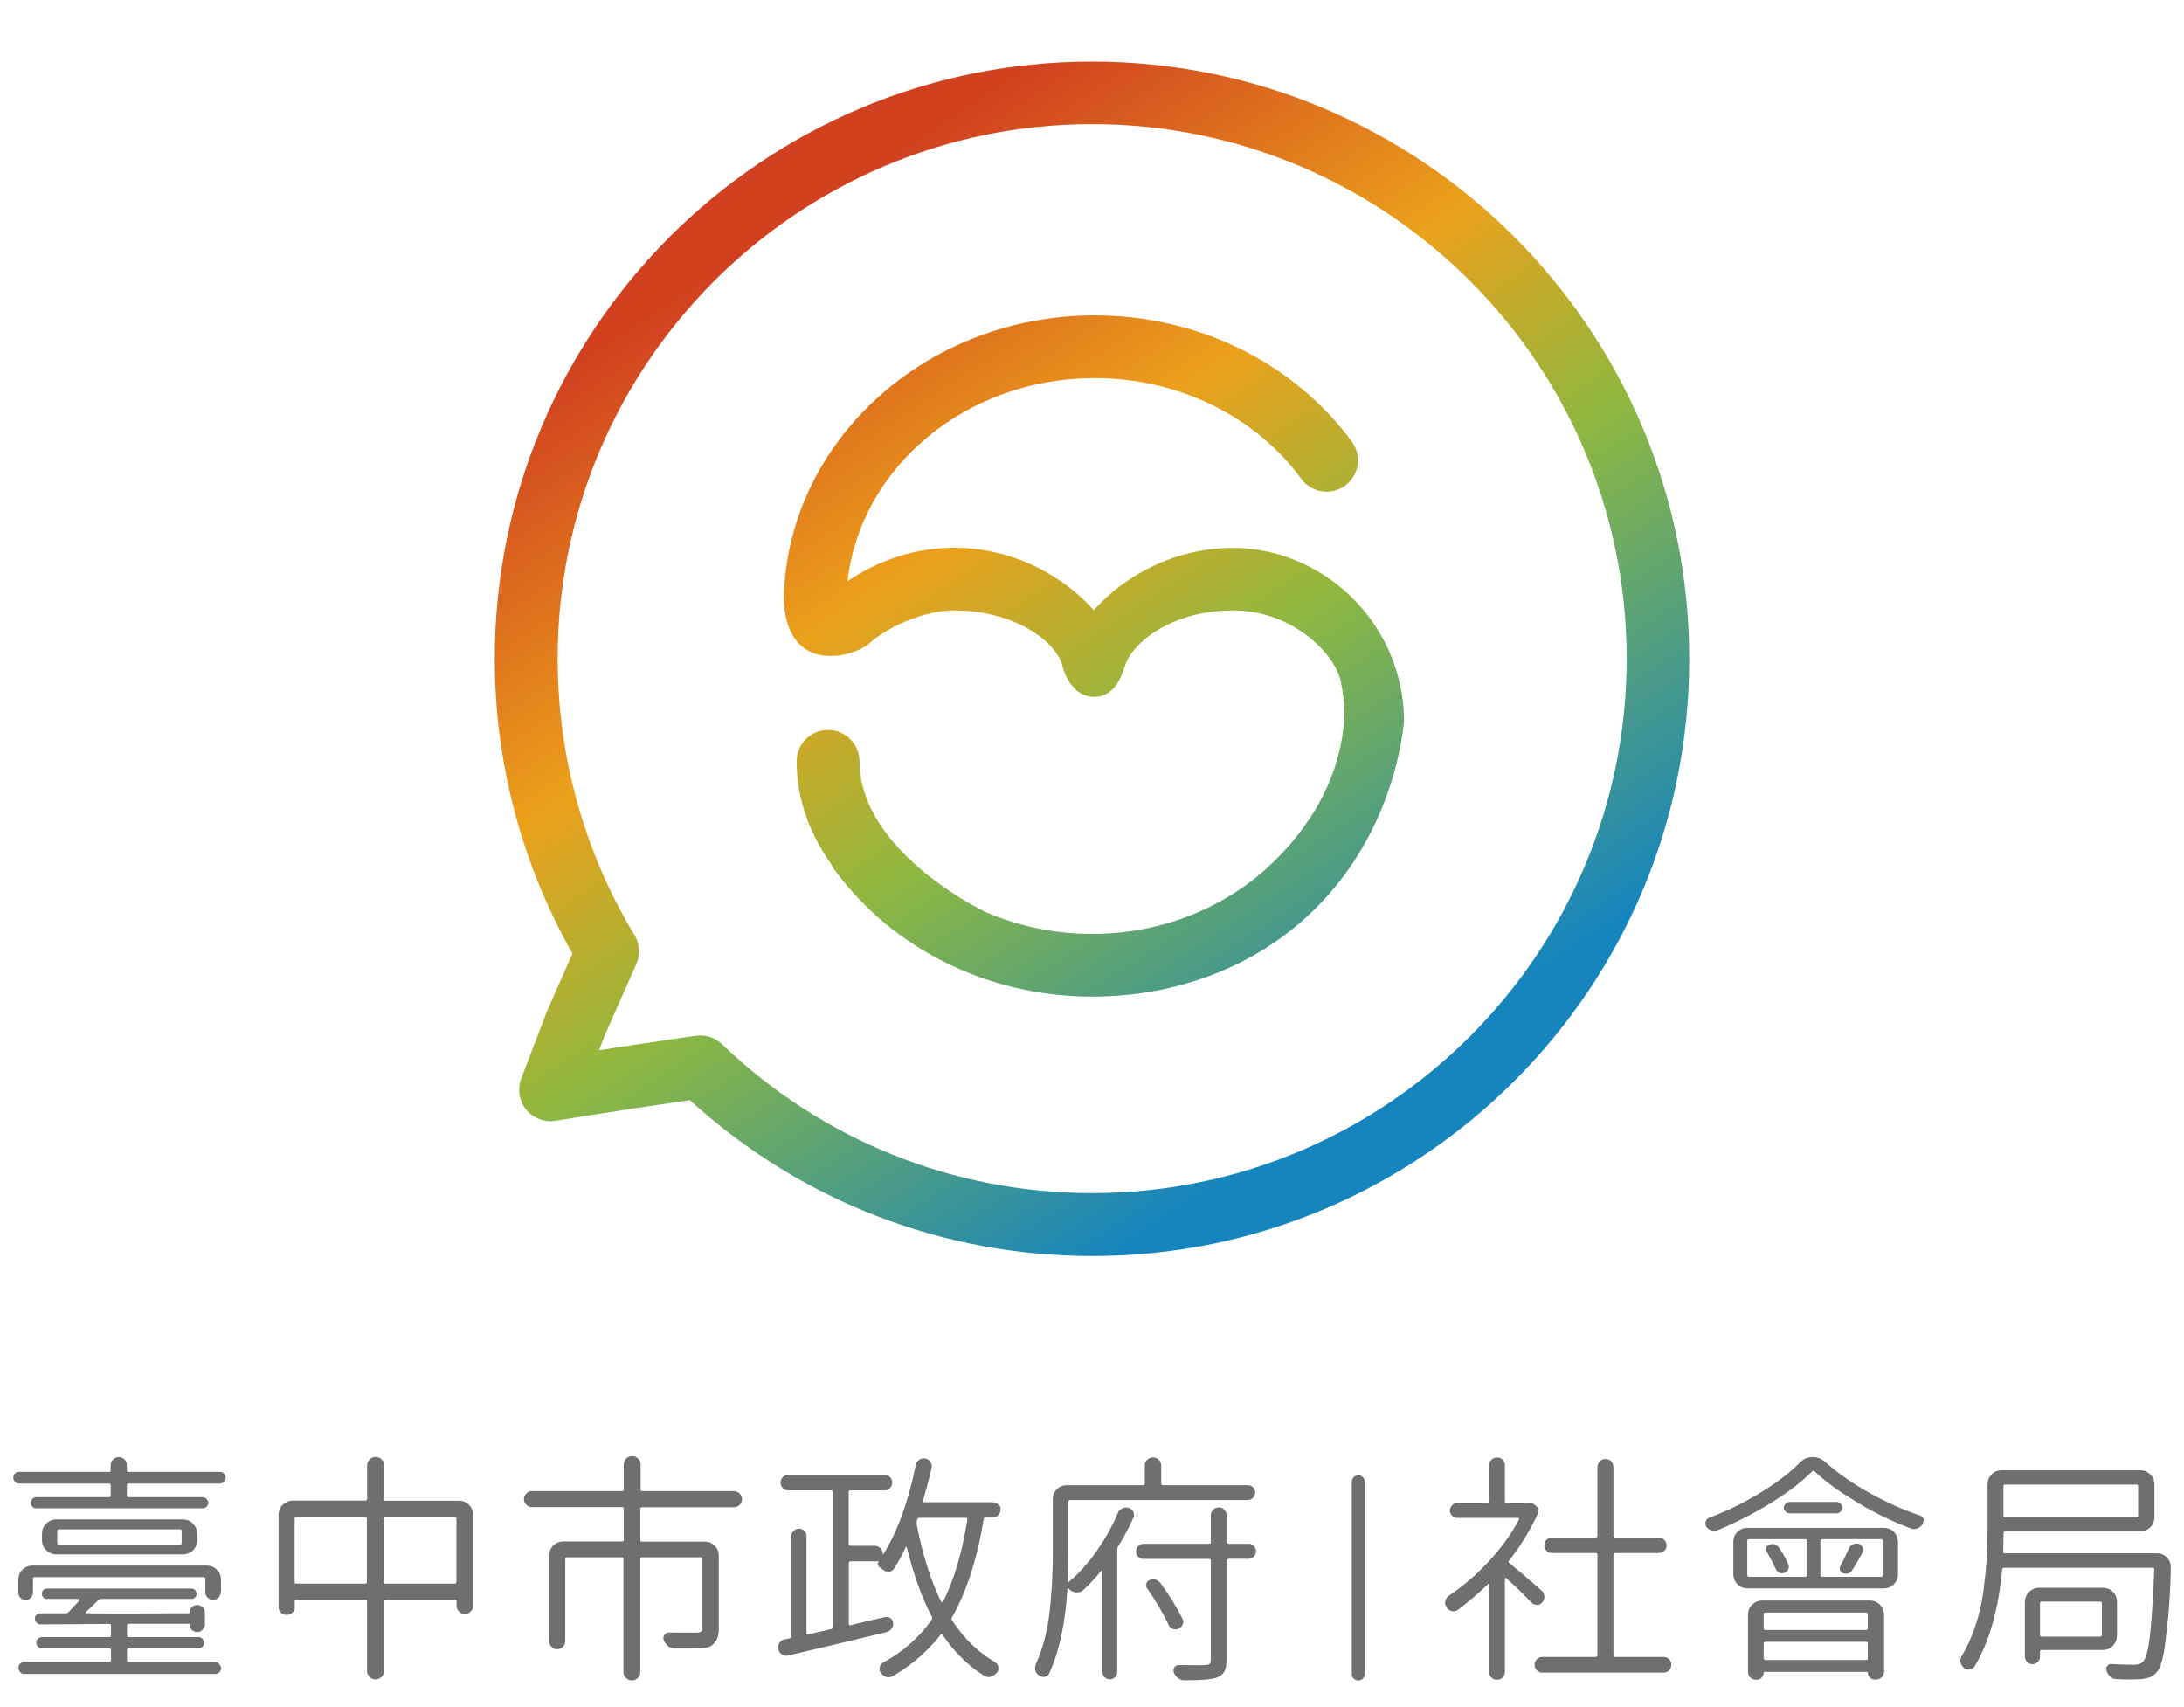 <?xml version="1.0" encoding="utf-8"?>
<!-- Generator: Adobe Illustrator 16.0.0, SVG Export Plug-In . SVG Version: 6.00 Build 0)  -->
<!DOCTYPE svg PUBLIC "-//W3C//DTD SVG 1.1//EN" "http://www.w3.org/Graphics/SVG/1.1/DTD/svg11.dtd">
<svg version="1.1" id="圖層_1" xmlns="http://www.w3.org/2000/svg" xmlns:xlink="http://www.w3.org/1999/xlink" x="0px" y="0px"
	 width="364px" height="284.501px" viewBox="4132 2678 364 284.501" enable-background="new 4132 2678 364 284.501"
	 xml:space="preserve">
<g>
	<g>
		<g>
			<path fill="#6F6F6E" d="M4150.18,2927.533c0.197,0,0.271-0.1,0.271-0.322v-1.678c0-0.172-0.1-0.271-0.271-0.271h-15.004
				c-0.271,0-0.494-0.123-0.691-0.32s-0.271-0.42-0.271-0.691s0.1-0.492,0.271-0.666c0.197-0.197,0.42-0.271,0.691-0.271h15.004
				c0.197,0,0.271-0.098,0.271-0.271v-0.838c0-0.371,0.123-0.691,0.395-0.963c0.271-0.246,0.568-0.395,0.963-0.395
				c0.369,0,0.691,0.123,0.938,0.395c0.271,0.271,0.395,0.592,0.395,0.963v0.838c0,0.174,0.1,0.271,0.271,0.271h15.227
				c0.271,0,0.492,0.074,0.691,0.271c0.172,0.197,0.27,0.395,0.27,0.666s-0.098,0.494-0.27,0.691c-0.197,0.197-0.42,0.32-0.691,0.32
				h-15.227c-0.197,0-0.271,0.1-0.271,0.271v1.678c0,0.197,0.1,0.322,0.271,0.322h12.338c0.271,0,0.494,0.098,0.691,0.295
				c0.172,0.174,0.271,0.395,0.271,0.643c0,0.246-0.1,0.469-0.271,0.641c-0.197,0.197-0.42,0.271-0.691,0.271h-27.688
				c-0.271,0-0.494-0.074-0.666-0.271c-0.197-0.172-0.271-0.395-0.271-0.641c0-0.248,0.1-0.469,0.271-0.643
				c0.172-0.197,0.42-0.295,0.666-0.295H4150.18z"/>
		</g>
		<g>
			<path fill="#6F6F6E" d="M4168.785,2943.375c0,0.346-0.123,0.617-0.369,0.889c-0.246,0.248-0.568,0.371-0.914,0.371
				c-0.344,0-0.666-0.123-0.912-0.371c-0.246-0.271-0.371-0.543-0.371-0.889v-2.244c0-0.174-0.098-0.271-0.271-0.271h-28.182
				c-0.197,0-0.271,0.098-0.271,0.271v2.27c0,0.346-0.123,0.643-0.346,0.889c-0.246,0.246-0.541,0.369-0.889,0.369
				c-0.344,0-0.641-0.123-0.861-0.369c-0.248-0.246-0.346-0.52-0.346-0.889v-2.098c0-0.666,0.221-1.234,0.691-1.678
				c0.469-0.469,1.01-0.691,1.652-0.691h29.096c0.641,0,1.184,0.223,1.652,0.691c0.469,0.443,0.691,1.012,0.691,1.678v2.072
				H4168.785z"/>
		</g>
		<g>
			<path fill="#6F6F6E" d="M4164.146,2931.926c-0.469-0.469-1.012-0.691-1.652-0.691h-21.148c-0.643,0-1.186,0.246-1.654,0.691
				c-0.469,0.469-0.691,1.012-0.691,1.652v1.111c0,0.666,0.223,1.209,0.691,1.678c0.469,0.445,1.012,0.691,1.654,0.691h21.172
				c0.643,0,1.186-0.223,1.654-0.691c0.469-0.443,0.691-1.012,0.691-1.678v-1.111
				C4164.863,2932.938,4164.615,2932.395,4164.146,2931.926z M4162.271,2935.133c0,0.197-0.1,0.32-0.271,0.32h-20.188
				c-0.197,0-0.27-0.123-0.27-0.32v-1.924c0-0.197,0.098-0.322,0.27-0.322H4162c0.197,0,0.271,0.1,0.271,0.322V2935.133z"/>
		</g>
		<g>
			<path fill="#6F6F6E" d="M4195.98,2927.854c0,0.197,0.1,0.271,0.271,0.271h12.266c0.641,0,1.184,0.248,1.652,0.691
				c0.469,0.469,0.691,1.012,0.691,1.652v15.152c0,0.395-0.123,0.691-0.42,0.963c-0.271,0.271-0.617,0.395-0.988,0.395
				c-0.395,0-0.715-0.123-0.961-0.395c-0.271-0.248-0.395-0.568-0.395-0.963v-0.715c0-0.197-0.1-0.271-0.271-0.271h-11.549
				c-0.174,0-0.271,0.098-0.271,0.271v11.572c0,0.395-0.148,0.742-0.42,1.012c-0.297,0.271-0.617,0.42-1.014,0.42
				c-0.369,0-0.715-0.148-0.986-0.42c-0.271-0.27-0.418-0.617-0.418-1.012v-11.572c0-0.197-0.1-0.271-0.273-0.271h-11.5
				c-0.197,0-0.27,0.098-0.27,0.271v0.938c0,0.369-0.125,0.689-0.396,0.938c-0.27,0.246-0.592,0.369-0.961,0.369
				c-0.371,0-0.691-0.123-0.939-0.369c-0.271-0.248-0.395-0.568-0.395-0.938v-15.398c0-0.643,0.223-1.186,0.691-1.654
				c0.469-0.443,1.012-0.691,1.654-0.691h12.141c0.172,0,0.271-0.098,0.271-0.271v-5.6c0-0.396,0.148-0.691,0.42-0.988
				c0.271-0.271,0.617-0.42,0.986-0.42c0.395,0,0.717,0.123,1.012,0.42c0.271,0.271,0.42,0.592,0.42,0.988v5.625H4195.98
				L4195.98,2927.854z M4181.1,2941.674c0,0.172,0.1,0.271,0.322,0.271h11.449c0.174,0,0.271-0.1,0.271-0.271v-10.588
				c0-0.197-0.098-0.271-0.271-0.271h-11.449c-0.223,0-0.322,0.074-0.322,0.271V2941.674z M4195.98,2941.674
				c0,0.172,0.1,0.271,0.271,0.271h11.5c0.197,0,0.32-0.1,0.32-0.271v-10.588c0-0.197-0.098-0.271-0.32-0.271h-11.5
				c-0.172,0-0.271,0.074-0.271,0.271V2941.674z"/>
		</g>
		<g>
			<path fill="#6F6F6E" d="M4255.279,2926.941c0.271,0.27,0.396,0.566,0.396,0.938c0,0.369-0.125,0.666-0.396,0.938
				c-0.27,0.271-0.592,0.395-0.961,0.395h-15.326c-0.197,0-0.27,0.098-0.27,0.271v5.182c0,0.197,0.098,0.271,0.27,0.271h10.465
				c0.666,0,1.209,0.248,1.678,0.691c0.443,0.469,0.666,1.012,0.666,1.654v12.092c0,0.814-0.123,1.455-0.344,1.9
				c-0.248,0.443-0.668,1.01-1.334,1.232c-0.889,0.32-2.789,0.248-5.676,0.248c-0.395,0-0.766-0.125-1.086-0.395
				c-0.346-0.273-0.592-0.594-0.74-1.014c-0.123-0.32-0.074-0.617,0.123-0.863c0.197-0.271,0.469-0.395,0.791-0.395
				c1.455,0.023,3.01,0.023,4.613,0.023c0.346-0.023,0.592-0.072,0.717-0.197c0.123-0.098,0.197-0.27,0.197-0.566v-11.5
				c0-0.197-0.1-0.297-0.322-0.297h-9.748c-0.197,0-0.27,0.1-0.27,0.297v18.828c0,0.371-0.125,0.691-0.42,0.988
				c-0.271,0.271-0.592,0.42-0.988,0.42c-0.369,0-0.691-0.148-0.986-0.42c-0.271-0.271-0.42-0.617-0.42-0.988v-18.828
				c0-0.197-0.098-0.297-0.271-0.297h-9.105c-0.197,0-0.32,0.1-0.32,0.297v13.672c0,0.369-0.123,0.689-0.396,0.961
				c-0.27,0.273-0.592,0.396-0.961,0.396c-0.371,0-0.691-0.123-0.939-0.396c-0.27-0.271-0.395-0.592-0.395-0.961v-14.264
				c0-0.641,0.223-1.186,0.691-1.654c0.445-0.443,1.012-0.689,1.68-0.689h9.797c0.197,0,0.271-0.1,0.271-0.273v-5.182
				c0-0.197-0.1-0.271-0.271-0.271h-15.004c-0.371,0-0.691-0.123-0.963-0.395c-0.271-0.246-0.395-0.568-0.395-0.938
				s0.123-0.666,0.395-0.938c0.246-0.271,0.566-0.395,0.963-0.395h15.004c0.197,0,0.271-0.1,0.271-0.271v-4.172
				c0-0.395,0.146-0.715,0.418-0.986s0.617-0.395,0.988-0.395c0.369,0,0.691,0.123,0.986,0.395c0.271,0.271,0.42,0.592,0.42,0.986
				v4.172c0,0.197,0.1,0.271,0.271,0.271h15.324C4254.688,2926.545,4255.01,2926.67,4255.279,2926.941z"/>
		</g>
		<g>
			<path fill="#6F6F6E" d="M4298.367,2928.768c0.246,0.246,0.371,0.369,0.371,0.369s0,0.172,0,0.518s-0.125,0.643-0.371,0.889
				s-0.543,0.371-0.912,0.371h-1.16c-0.223,0-0.346,0.098-0.346,0.27c-1.111,6.738-2.889,12.191-5.281,16.361
				c-0.1,0.174-0.1,0.348,0,0.52c2.049,3.084,4.441,5.379,7.156,6.959c0.32,0.197,0.518,0.443,0.568,0.814
				c0.049,0.369-0.025,0.666-0.248,0.938c-0.295,0.346-0.641,0.566-1.037,0.691c-0.098,0.049-0.221,0.049-0.344,0.049
				c-0.271,0-0.52-0.074-0.766-0.246c-2.615-1.629-4.936-3.9-6.91-6.813c-0.1-0.148-0.221-0.148-0.32,0
				c-2.123,2.715-4.762,5.035-7.945,6.885c-0.223,0.148-0.445,0.197-0.691,0.197c-0.123,0-0.273,0-0.395-0.023
				c-0.371-0.123-0.668-0.32-0.914-0.666c-0.223-0.297-0.271-0.617-0.197-0.988c0.074-0.369,0.297-0.641,0.641-0.813
				c3.258-1.777,5.924-4.123,7.996-7.059c0.1-0.148,0.123-0.32,0.049-0.518c-1.627-3.086-3.035-6.961-4.17-11.574
				c0,0-0.023-0.074-0.074-0.074c-0.049,0-0.098,0-0.123,0.049c-0.592,1.309-1.234,2.492-1.949,3.578
				c-0.197,0.297-0.469,0.445-0.814,0.494c-0.346,0.025-0.691-0.074-0.986-0.297c-0.223-0.172-0.42-0.32-0.594-0.443
				c-0.344-0.271-0.395-0.568-0.172-0.912c0,0,0-0.051-0.025-0.076h-4.664c-0.172,0-0.27,0.125-0.27,0.322v10.092
				c0,0.197,0.098,0.273,0.27,0.248c0.717-0.174,1.729-0.445,3.061-0.74c1.332-0.322,2.221-0.52,2.715-0.617
				c0.32-0.074,0.617-0.025,0.889,0.174c0.27,0.197,0.42,0.443,0.443,0.789c0.049,0.344-0.023,0.666-0.246,0.961
				c-0.223,0.297-0.494,0.469-0.84,0.568c-4.91,1.209-10.363,2.492-16.361,3.898c-0.369,0.1-0.715,0.051-1.061-0.148
				c-0.346-0.221-0.543-0.518-0.617-0.887c-0.025-0.1-0.049-0.223-0.049-0.32c0-0.273,0.074-0.52,0.246-0.766
				c0.197-0.32,0.518-0.518,0.914-0.568c0.42-0.074,0.689-0.123,0.789-0.172c0.172-0.025,0.271-0.123,0.271-0.322v-16.705
				c0-0.346,0.123-0.643,0.395-0.889c0.248-0.223,0.543-0.346,0.912-0.346c0.348,0,0.617,0.123,0.865,0.346
				c0.246,0.246,0.346,0.543,0.346,0.889v16.139c0,0.197,0.098,0.271,0.271,0.246c0.369-0.098,0.986-0.246,1.852-0.443
				c0.861-0.172,1.529-0.32,1.996-0.445c0.197-0.049,0.273-0.197,0.273-0.395v-22.406c0-0.223-0.1-0.32-0.273-0.32h-7.131
				c-0.346,0-0.641-0.123-0.912-0.371c-0.271-0.246-0.395-0.568-0.395-0.938c0-0.346,0.123-0.643,0.395-0.912
				c0.271-0.248,0.566-0.371,0.912-0.371h16.041c0.346,0,0.641,0.123,0.889,0.371c0.246,0.246,0.369,0.566,0.369,0.912
				c0,0.369-0.123,0.666-0.369,0.938c-0.248,0.248-0.543,0.371-0.889,0.371h-5.727c-0.172,0-0.27,0.098-0.27,0.32v8.588
				c0,0.197,0.098,0.32,0.27,0.32h4.049c0.369,0,0.691,0.123,0.963,0.395s0.395,0.594,0.395,0.963c0,0,0,0.049,0.025,0.049
				c0.023,0,0.049,0,0.074,0c2.344-3.75,4.145-8.686,5.402-14.83c0.074-0.395,0.271-0.691,0.592-0.914
				c0.248-0.172,0.494-0.246,0.742-0.246c0.072,0,0.172,0,0.27,0.049c0.348,0.051,0.617,0.223,0.84,0.543
				c0.223,0.297,0.271,0.643,0.197,1.012c-0.42,1.852-0.912,3.678-1.432,5.453c0,0.076,0.025,0.148,0.051,0.197
				c0.049,0.051,0.1,0.076,0.197,0.076h11.326C4297.824,2928.396,4298.121,2928.52,4298.367,2928.768z M4285.264,2930.963
				c-0.197,0-0.32,0.1-0.395,0.271l-0.051,0.172c-0.049,0.197-0.074,0.371-0.049,0.594c0.988,5.107,2.344,9.426,4.098,12.98
				c0.023,0.049,0.074,0.072,0.146,0.072c0.074,0,0.125-0.023,0.148-0.072c1.826-3.58,3.184-8.168,4.072-13.746
				c0.025-0.172-0.074-0.271-0.297-0.271H4285.264z"/>
		</g>
		<g>
			<path fill="#6F6F6E" d="M4318.281,2930.223c0.125-0.369,0.371-0.643,0.74-0.814c0.346-0.172,0.717-0.197,1.086-0.1
				c0.371,0.125,0.643,0.322,0.791,0.668c0.146,0.346,0.146,0.666,0,0.986c-0.717,1.58-1.557,3.184-2.543,4.787
				c-0.1,0.148-0.148,0.32-0.148,0.518v20.359c0,0.346-0.123,0.643-0.346,0.889c-0.246,0.246-0.541,0.371-0.889,0.371
				c-0.344,0-0.666-0.125-0.887-0.371c-0.248-0.246-0.346-0.568-0.346-0.889v-16.779c0,0-0.025-0.074-0.1-0.074
				c-0.049-0.025-0.098,0-0.123,0.049c-0.938,1.135-1.875,2.172-2.863,3.084c-0.32,0.322-0.689,0.494-1.16,0.494
				c-0.049,0-0.098,0-0.172,0c-0.518-0.049-0.914-0.271-1.258-0.691c-0.025-0.025-0.051-0.025-0.1-0.025
				c-0.025,0-0.049,0.051-0.049,0.1c-0.371,5.799-1.383,10.488-3.035,14.09c-0.125,0.322-0.371,0.52-0.717,0.594
				c-0.344,0.072-0.666,0-0.961-0.197c-0.322-0.223-0.545-0.494-0.643-0.84c-0.025-0.148-0.049-0.32-0.049-0.443
				c0-0.197,0.049-0.42,0.123-0.617c1.135-2.518,1.9-5.355,2.27-8.465c0.371-3.135,0.568-6.516,0.568-10.168v-8.857
				c0-0.668,0.223-1.209,0.666-1.678c0.445-0.445,1.012-0.668,1.678-0.668h12.66c0.221,0,0.32-0.123,0.32-0.32v-2.912
				c0-0.395,0.123-0.715,0.395-0.986c0.273-0.271,0.594-0.42,0.988-0.42c0.371,0,0.715,0.123,0.963,0.42
				c0.271,0.246,0.395,0.592,0.395,0.986v2.912c0,0.197,0.1,0.32,0.32,0.32h14.09c0.348,0,0.643,0.125,0.889,0.346
				c0.248,0.248,0.371,0.543,0.371,0.889s-0.123,0.641-0.371,0.863c-0.246,0.248-0.541,0.371-0.889,0.371h-29.563
				c-0.221,0-0.32,0.098-0.32,0.32v8.414c0,1.506-0.025,3.111-0.074,4.814c0,0.049,0.023,0.098,0.074,0.123
				c0.023,0.023,0.074,0,0.123-0.051c1.678-1.432,3.232-3.158,4.639-5.182C4316.234,2934.393,4317.393,2932.346,4318.281,2930.223z
				 M4340.098,2935.281c0.32,0,0.592,0.123,0.863,0.371c0.246,0.271,0.369,0.566,0.369,0.887c0,0.346-0.123,0.643-0.369,0.889
				c-0.246,0.248-0.543,0.371-0.863,0.371h-3.381c-0.197,0-0.297,0.1-0.297,0.271v16.508c0,0.889-0.123,1.58-0.369,2.025
				c-0.248,0.443-0.668,0.789-1.283,1.012c-0.865,0.295-2.568,0.443-5.135,0.443c-0.074,0-0.172,0-0.271,0
				c-0.369,0-0.715-0.123-1.035-0.371c-0.32-0.246-0.543-0.566-0.691-0.938c-0.1-0.32-0.074-0.615,0.1-0.863
				c0.172-0.246,0.418-0.369,0.74-0.369c1.109,0.023,2.047,0.023,2.836,0.023c0.691,0,1.211,0,1.58-0.023
				c0.346,0,0.594-0.074,0.717-0.197c0.123-0.148,0.197-0.396,0.197-0.717v-16.508c0-0.197-0.1-0.273-0.297-0.273h-10.932
				c-0.346,0-0.643-0.121-0.889-0.369c-0.246-0.246-0.346-0.52-0.346-0.889c0-0.346,0.125-0.617,0.346-0.889
				c0.246-0.246,0.543-0.369,0.889-0.369h10.932c0.197,0,0.297-0.1,0.297-0.271v-4.492c0-0.369,0.123-0.666,0.395-0.938
				c0.271-0.246,0.568-0.369,0.938-0.369c0.371,0,0.666,0.123,0.914,0.369c0.246,0.271,0.369,0.568,0.369,0.938v4.492
				c0,0.197,0.1,0.271,0.297,0.271h3.381V2935.281z M4329.041,2947.719c0.123,0.197,0.174,0.371,0.174,0.568
				c0,0.123-0.025,0.271-0.1,0.443c-0.123,0.32-0.346,0.568-0.666,0.715c-0.174,0.074-0.371,0.125-0.518,0.125
				c-0.174,0-0.322-0.025-0.445-0.074c-0.346-0.123-0.592-0.371-0.717-0.668c-0.912-1.949-2.098-3.973-3.578-6.094
				c-0.146-0.148-0.197-0.32-0.197-0.518c0-0.074,0.025-0.174,0.051-0.271c0.074-0.297,0.271-0.494,0.543-0.594
				c0.197-0.098,0.369-0.123,0.566-0.123c0.148,0,0.271,0,0.396,0.025c0.344,0.123,0.615,0.297,0.838,0.566
				C4326.82,2943.77,4328.055,2945.744,4329.041,2947.719z"/>
		</g>
		<g>
			<path fill="#6F6F6E" d="M4388.885,2943.055c0.295,0.246,0.469,0.568,0.492,0.938c0.049,0.395-0.049,0.74-0.295,1.037
				c-0.223,0.297-0.494,0.443-0.863,0.443c-0.371,0.025-0.668-0.098-0.939-0.32c-1.307-1.383-2.715-2.764-4.27-4.146
				c-0.023-0.049-0.072-0.049-0.123-0.023c-0.049,0-0.074,0.049-0.074,0.123v15.547c0,0.369-0.123,0.689-0.369,0.938
				c-0.248,0.246-0.568,0.369-0.938,0.369c-0.371,0-0.691-0.123-0.938-0.369c-0.248-0.271-0.371-0.568-0.371-0.938v-14.561
				c0-0.049-0.023-0.098-0.074-0.123c-0.049-0.023-0.1-0.023-0.123,0.049c-1.729,1.678-3.43,3.111-5.084,4.344
				c-0.32,0.197-0.666,0.248-1.012,0.148c-0.346-0.098-0.643-0.32-0.814-0.643c-0.148-0.246-0.246-0.469-0.246-0.715
				c0-0.1,0-0.197,0.049-0.32c0.074-0.371,0.271-0.643,0.592-0.889c2.271-1.506,4.467-3.381,6.59-5.65
				c2.098-2.246,3.799-4.59,5.084-7.033c0.023-0.1,0.023-0.148-0.025-0.197c-0.049-0.051-0.074-0.076-0.148-0.076h-10.068
				c-0.346,0-0.643-0.121-0.887-0.344c-0.248-0.248-0.371-0.543-0.371-0.889s0.123-0.643,0.371-0.889
				c0.244-0.246,0.541-0.371,0.887-0.371h5.01c0.174,0,0.271-0.098,0.271-0.271v-5.994c0-0.371,0.123-0.691,0.371-0.939
				c0.246-0.246,0.566-0.369,0.938-0.369c0.369,0,0.689,0.123,0.938,0.369c0.246,0.248,0.369,0.568,0.369,0.939v5.994
				c0,0.199,0.1,0.271,0.271,0.271h3.504c0.025,0,0.074,0,0.125,0c0.295-0.072,0.566-0.023,0.838,0.148l0.346,0.246
				c0.246,0.174,0.396,0.371,0.469,0.617c0.051,0.248,0.051,0.494-0.049,0.742c-1.234,2.738-2.838,5.354-4.813,7.848
				c-0.123,0.146-0.123,0.32,0.051,0.418C4384.813,2939.525,4386.588,2941.031,4388.885,2943.055z M4400.902,2953.84
				c0,0.221,0.123,0.32,0.32,0.32h8.021c0.369,0,0.689,0.123,0.936,0.369c0.271,0.246,0.371,0.568,0.371,0.938
				c0,0.371-0.123,0.691-0.371,0.939c-0.246,0.246-0.566,0.369-0.936,0.369h-20.162c-0.371,0-0.691-0.123-0.939-0.369
				c-0.246-0.248-0.369-0.568-0.369-0.939c0-0.369,0.123-0.691,0.369-0.938c0.248-0.246,0.568-0.369,0.939-0.369h8.834
				c0.223,0,0.32-0.1,0.32-0.32v-16.684c0-0.197-0.098-0.32-0.32-0.32h-7.279c-0.346,0-0.643-0.123-0.889-0.369
				c-0.246-0.248-0.371-0.568-0.371-0.914s0.125-0.666,0.371-0.914c0.246-0.27,0.543-0.369,0.889-0.369h7.279
				c0.223,0,0.32-0.123,0.32-0.32v-11.426c0-0.371,0.148-0.691,0.396-0.963c0.27-0.271,0.592-0.395,0.961-0.395
				c0.371,0,0.691,0.123,0.938,0.395c0.248,0.271,0.371,0.592,0.371,0.963v11.426c0,0.197,0.123,0.32,0.32,0.32h7.23
				c0.346,0,0.643,0.123,0.912,0.369c0.248,0.248,0.396,0.545,0.396,0.914c0,0.371-0.123,0.666-0.396,0.914
				c-0.27,0.246-0.566,0.369-0.912,0.369h-7.23c-0.221,0-0.32,0.123-0.32,0.32V2953.84z"/>
		</g>
		<g>
			<path fill="#6F6F6E" d="M4445.322,2945.447c-0.469-0.443-1.014-0.689-1.654-0.689h-17.99c-0.643,0-1.184,0.246-1.652,0.689
				c-0.471,0.471-0.691,1.014-0.691,1.654v9.551c0,0.371,0.123,0.689,0.395,0.938c0.246,0.246,0.568,0.369,0.912,0.369h0.148
				c0.322,0,0.594-0.098,0.814-0.344c0.223-0.223,0.346-0.494,0.346-0.814c0-0.1,0.051-0.148,0.148-0.148h17.076
				c0.074,0,0.123,0.049,0.123,0.148c0,0.295,0.125,0.566,0.348,0.789c0.221,0.223,0.467,0.346,0.764,0.346h0.246
				c0.371,0,0.691-0.123,0.963-0.396c0.271-0.27,0.396-0.566,0.396-0.936v-9.477
				C4446.012,2946.461,4445.766,2945.918,4445.322,2945.447z M4443.297,2954.357c0,0.221-0.098,0.32-0.27,0.32h-16.758
				c-0.221,0-0.32-0.123-0.32-0.32v-2.395c0-0.197,0.1-0.32,0.32-0.32h16.758c0.197,0,0.27,0.1,0.27,0.32V2954.357z
				 M4443.297,2949.348c0,0.223-0.098,0.32-0.27,0.32h-16.758c-0.221,0-0.32-0.098-0.32-0.32v-2.271c0-0.197,0.1-0.32,0.32-0.32
				h16.758c0.197,0,0.27,0.123,0.27,0.32V2949.348z"/>
		</g>
		<g>
			<path fill="#6F6F6E" d="M4426.443,2936.59c-0.125-0.223-0.148-0.445-0.074-0.666c0.074-0.248,0.246-0.396,0.518-0.471
				c0.197-0.072,0.371-0.123,0.518-0.123c0.42,0,0.791,0.197,1.088,0.594c0.641,0.938,1.158,1.85,1.553,2.787
				c0.125,0.248,0.125,0.543,0,0.84c-0.123,0.297-0.346,0.494-0.641,0.592c-0.297,0.1-0.568,0.1-0.863-0.025
				c-0.271-0.123-0.469-0.32-0.594-0.617C4427.553,2938.588,4427.035,2937.602,4426.443,2936.59z"/>
		</g>
		<g>
			<path fill="#6F6F6E" d="M4447.641,2933.307c-0.443-0.443-1.012-0.666-1.678-0.666h-22.729c-0.641,0-1.184,0.223-1.652,0.666
				c-0.469,0.445-0.691,1.014-0.691,1.678v5.404c0,0.643,0.223,1.209,0.691,1.654c0.469,0.469,1.012,0.691,1.652,0.691h22.729
				c0.666,0,1.209-0.223,1.678-0.691c0.445-0.443,0.691-1.012,0.691-1.654v-5.404
				C4448.307,2934.32,4448.086,2933.752,4447.641,2933.307z M4433.154,2940.488c0,0.223-0.098,0.32-0.27,0.32h-9.354
				c-0.197,0-0.32-0.123-0.32-0.32v-5.65c0-0.199,0.098-0.32,0.32-0.32h9.354c0.172,0,0.27,0.098,0.27,0.32V2940.488z
				 M4445.84,2940.488c0,0.223-0.1,0.32-0.32,0.32h-9.848c-0.172,0-0.271-0.123-0.271-0.32v-5.65c0-0.199,0.1-0.32,0.271-0.32h9.848
				c0.197,0,0.32,0.098,0.32,0.32V2940.488z"/>
		</g>
		<g>
			<path fill="#6F6F6E" d="M4440.707,2939.699c-0.148,0.271-0.371,0.443-0.666,0.543c-0.271,0.074-0.568,0.074-0.863-0.025
				c-0.248-0.1-0.396-0.271-0.494-0.518c-0.1-0.248-0.074-0.494,0.049-0.715c0.494-0.939,0.986-1.9,1.432-2.914
				c0.123-0.32,0.369-0.543,0.691-0.689c0.32-0.148,0.641-0.174,0.963-0.074c0.295,0.098,0.492,0.32,0.615,0.592
				c0.125,0.297,0.125,0.568-0.023,0.863C4441.816,2937.898,4441.25,2938.859,4440.707,2939.699z"/>
		</g>
		<g>
			<path fill="#6F6F6E" d="M4465.877,2936.59c-0.023,0.197,0.074,0.295,0.297,0.295h25.344c0.641,0,1.184,0.223,1.629,0.691
				c0.42,0.443,0.641,0.938,0.641,1.506c0,3.799-0.32,8.068-0.912,12.783c-0.322,2.492-0.766,4.072-1.357,4.762
				c-0.346,0.445-0.717,0.715-1.111,0.889c-0.395,0.148-0.938,0.271-1.578,0.346c-0.568,0.049-1.186,0.049-1.852,0.049
				s-1.432,0-2.295-0.049c-0.371-0.025-0.691-0.174-0.986-0.443c-0.297-0.248-0.494-0.568-0.592-0.963
				c-0.1-0.297-0.076-0.543,0.098-0.791c0.172-0.246,0.42-0.344,0.691-0.32c1.406,0.074,2.664,0.123,3.775,0.123
				c0.715,0,1.209-0.197,1.504-0.518c0.471-0.494,0.865-1.9,1.137-4.195s0.518-6.021,0.74-11.154c0-0.197-0.1-0.297-0.271-0.297
				h-24.752c-0.223,0-0.32,0.1-0.32,0.297c-0.641,6.713-2.172,12.092-4.615,16.141c-0.197,0.295-0.469,0.467-0.814,0.516
				c-0.369,0.051-0.666-0.049-0.938-0.246c-0.297-0.246-0.469-0.566-0.568-0.912c-0.023-0.1-0.049-0.197-0.049-0.322
				c0-0.246,0.074-0.469,0.199-0.715c0.936-1.555,1.701-3.258,2.318-5.107c0.617-1.877,1.061-3.801,1.332-5.775
				c0.246-1.998,0.445-3.775,0.543-5.33c0.1-1.58,0.148-3.283,0.148-5.182v-7.279c0-0.643,0.223-1.186,0.666-1.654
				c0.445-0.469,1.012-0.691,1.678-0.691h23.098c0.668,0,1.211,0.223,1.68,0.691c0.445,0.443,0.689,1.012,0.689,1.654v5.479
				c0,0.666-0.221,1.207-0.689,1.678c-0.445,0.443-1.012,0.666-1.68,0.666h-22.455c-0.223,0-0.32,0.123-0.32,0.32
				C4465.902,2934.17,4465.902,2935.207,4465.877,2936.59z M4488.359,2925.707c0-0.197-0.1-0.271-0.322-0.271h-21.814
				c-0.223,0-0.32,0.098-0.32,0.271v4.861c0,0.197,0.098,0.32,0.32,0.32h21.814c0.223,0,0.322-0.1,0.322-0.32V2925.707z
				 M4484.805,2950.656c0,0.641-0.221,1.184-0.666,1.652c-0.469,0.469-1.012,0.691-1.678,0.691h-10.191
				c-0.197,0-0.271,0.098-0.271,0.271v0.838c0,0.346-0.125,0.643-0.371,0.889c-0.271,0.248-0.543,0.371-0.889,0.371
				c-0.344,0-0.641-0.123-0.889-0.371c-0.246-0.246-0.369-0.518-0.369-0.889v-9.105c0-0.666,0.246-1.234,0.691-1.678
				c0.467-0.445,1.012-0.691,1.652-0.691h10.662c0.664,0,1.209,0.223,1.678,0.691c0.443,0.443,0.666,1.012,0.666,1.678v5.652
				H4484.805z M4482.313,2945.25c0-0.221-0.098-0.32-0.32-0.32h-9.723c-0.197,0-0.271,0.1-0.271,0.32v5.209
				c0,0.197,0.1,0.32,0.271,0.32h9.723c0.197,0,0.32-0.1,0.32-0.32V2945.25z"/>
		</g>
		<g>
			<g>
				<path fill="#6F6F6E" d="M4358.383,2958.084c-0.594,0-1.086-0.494-1.086-1.086v-32.031c0-0.592,0.492-1.086,1.086-1.086
					c0.592,0,1.086,0.494,1.086,1.086v32.057C4359.443,2957.615,4358.975,2958.084,4358.383,2958.084z"/>
			</g>
		</g>
		<g>
			<path fill="#6F6F6E" d="M4452.625,2931.234c-0.072-0.32-0.27-0.518-0.592-0.643c-2.838-0.938-5.65-2.219-8.465-3.775
				c-2.813-1.578-5.23-3.258-7.279-5.082c-0.641-0.592-1.357-0.889-2.195-0.889c-0.814,0-1.531,0.297-2.098,0.912
				c-1.729,1.729-3.949,3.406-6.639,5.059c-2.715,1.654-5.553,3.037-8.514,4.146c-0.297,0.123-0.469,0.32-0.566,0.641
				c-0.025,0.074-0.051,0.174-0.051,0.271c0,0.197,0.051,0.371,0.148,0.568c0.223,0.32,0.494,0.518,0.84,0.617
				c0.148,0.049,0.32,0.074,0.469,0.074c0.172,0,0.369-0.025,0.543-0.074c3.133-1.307,6.119-2.838,9.006-4.615l0,0
				c0.148-0.098,0.346-0.223,0.543-0.346l0,0c2.641-1.678,4.689-3.281,6.219-4.861c0.125-0.148,0.271-0.172,0.395-0.049
				c1.803,1.703,4.023,3.332,6.639,4.887v0.023c0.223,0.123,0.469,0.297,0.717,0.445c2.861,1.678,5.725,3.084,8.66,4.17
				c0.371,0.172,0.742,0.172,1.111,0.049s0.666-0.369,0.912-0.715c0.1-0.197,0.148-0.371,0.148-0.568
				C4452.65,2931.432,4452.65,2931.334,4452.625,2931.234z"/>
		</g>
		<g>
			<path fill="#6F6F6E" d="M4438.092,2930.223h-7.824c-0.518,0-0.963-0.42-0.963-0.938s0.42-0.963,0.963-0.963h7.824
				c0.518,0,0.961,0.445,0.961,0.963C4439.053,2929.777,4438.609,2930.223,4438.092,2930.223z"/>
		</g>
		<g>
			<path fill="#6F6F6E" d="M4168.49,2955.27c-0.197-0.197-0.445-0.295-0.74-0.295h-14.314c-0.197,0-0.271-0.074-0.271-0.271V2953
				c0-0.174,0.1-0.271,0.271-0.271h11.648c0.271,0,0.494-0.1,0.666-0.271c0.174-0.174,0.248-0.42,0.248-0.666
				c0-0.271-0.1-0.494-0.248-0.666c-0.172-0.174-0.395-0.271-0.666-0.271h-11.648c-0.197,0-0.271-0.1-0.271-0.322v-1.578
				c0-0.197,0.1-0.322,0.271-0.322h7.33l0,0h0.049h0.594c0.023,0,0.023,0,0.049,0h2.887c-0.074-0.123,0.42-1.332-0.32-1.75h-4.369
				c-2.344,0.023-4.613,0.049-6.836,0.049c-2.195,0-4.342-0.025-6.439-0.049c-0.049,0-0.074-0.025-0.1-0.051
				c0-0.023,0-0.074,0.025-0.146c0.592-0.52,1.258-1.16,2.072-2c0.125-0.123,0.297-0.197,0.52-0.197h7.477h0.641h2.592h4.295
				c0.246,0,0.443-0.074,0.615-0.246c0.174-0.174,0.248-0.371,0.248-0.617c0-0.248-0.1-0.445-0.248-0.617
				c-0.172-0.172-0.369-0.246-0.615-0.246h-24.063c-0.244,0-0.443,0.074-0.615,0.246c-0.174,0.172-0.246,0.369-0.246,0.617
				c0,0.246,0.072,0.443,0.246,0.617c0.172,0.172,0.371,0.246,0.615,0.246h5.307c0.049,0,0.074,0.025,0.125,0.074
				c0.023,0.049,0.023,0.123-0.025,0.174c-0.543,0.566-1.135,1.207-1.826,1.949c-0.125,0.123-0.322,0.197-0.52,0.197
				c-2.146,0-3.182,0-4.193,0c-0.248,0-0.445,0.072-0.643,0.27c-0.197,0.199-0.271,0.396-0.246,0.643c0,0.246,0.1,0.494,0.297,0.666
				c0.197,0.197,0.418,0.271,0.689,0.271c2.074,0,5.504-0.025,11.426-0.074c0.197,0,0.271,0.125,0.271,0.322v1.553
				c0,0.223-0.098,0.322-0.271,0.322h-11.252c-0.248,0-0.445,0.098-0.643,0.271c-0.197,0.172-0.271,0.369-0.271,0.666
				c0,0.246,0.1,0.492,0.271,0.666c0.197,0.197,0.395,0.271,0.643,0.271h11.252c0.197,0,0.271,0.1,0.271,0.271v1.703
				c0,0.197-0.098,0.271-0.271,0.271h-14.164c-0.271,0-0.494,0.098-0.691,0.295s-0.297,0.445-0.297,0.717
				c0,0.295,0.1,0.518,0.297,0.715s0.42,0.297,0.691,0.297h31.76c0.295,0,0.543-0.1,0.74-0.297s0.297-0.443,0.297-0.715
				C4168.785,2955.715,4168.688,2955.492,4168.49,2955.27z"/>
		</g>
		<g>
			<path fill="#6F6F6E" d="M4164.863,2950.014c-0.691,0-1.283-0.568-1.283-1.283v-1.949c0-0.717,0.566-1.283,1.283-1.283
				c0.715,0,1.283,0.566,1.283,1.283v1.949C4166.121,2949.422,4165.553,2950.014,4164.863,2950.014z"/>
		</g>
	</g>
	<g>
		<g>
			
				<linearGradient id="SVGID_2_" gradientUnits="userSpaceOnUse" x1="1042.423" y1="3959.148" x2="1078.747" y2="4014.076" gradientTransform="matrix(2.687 0 0 2.687 1455.84 -7919.045)">
				<stop  offset="0.003" style="stop-color:#D14120"/>
				<stop  offset="0.338" style="stop-color:#EBA11B"/>
				<stop  offset="0.576" style="stop-color:#8EB840"/>
				<stop  offset="0.982" style="stop-color:#1685BE"/>
			</linearGradient>
			<path fill="url(#SVGID_2_)" d="M4314.054,2887.342c-24.966,0-48.695-9.191-67.076-25.988l-10.83,1.613l-11.557,1.828
				c-1.854,0.295-3.708-0.404-4.891-1.855c-1.182-1.451-1.478-3.412-0.833-5.16l4.192-10.99c0.027-0.08,0.054-0.162,0.107-0.242
				l4.246-9.621c-8.465-14.914-12.953-31.846-12.953-49.125c0-54.902,44.664-99.539,99.54-99.539
				c54.903,0,99.54,44.637,99.54,99.539C4413.593,2842.678,4368.956,2887.342,4314.054,2887.342z M4248.724,2850.578
				c1.344,0,2.634,0.51,3.602,1.451c16.688,16.016,38.59,24.83,61.701,24.83c49.125,0,89.086-39.961,89.086-89.084
				c0-49.125-39.961-89.086-89.086-89.086s-89.086,39.961-89.086,89.086c0,16.285,4.435,32.221,12.819,46.088
				c0.887,1.451,0.994,3.252,0.296,4.811l-5.295,11.957l-0.913,2.42l2.66-0.43l13.383-1.99
				C4248.214,2850.605,4248.455,2850.578,4248.724,2850.578z"/>
		</g>
		
			<linearGradient id="SVGID_4_" gradientUnits="userSpaceOnUse" x1="1045.759" y1="3956.94" x2="1082.083" y2="4011.87" gradientTransform="matrix(2.687 0 0 2.687 1455.84 -7919.045)">
			<stop  offset="0.003" style="stop-color:#D14120"/>
			<stop  offset="0.338" style="stop-color:#EBA11B"/>
			<stop  offset="0.576" style="stop-color:#8EB840"/>
			<stop  offset="0.982" style="stop-color:#1685BE"/>
		</linearGradient>
		<path fill="url(#SVGID_4_)" d="M4344.179,2770.145h-0.027c-0.134-0.025-0.268-0.053-0.402-0.107
			c-2.043-0.457-4.139-0.725-6.262-0.725c-9.594,0-18.059,4.568-23.191,10.4c-1.049-1.184-2.23-2.313-3.548-3.387
			c-5.616-4.541-12.63-7.041-19.698-7.041c-6.745,0-12.899,2.23-17.79,5.59c2.123-19,19.778-33.861,41.17-33.861
			c13.84,0,26.712,6.262,34.452,16.797c1.693,2.338,4.972,2.822,7.31,1.129c2.338-1.721,2.821-4.998,1.129-7.311
			c-9.675-13.195-25.691-21.068-42.863-21.068c-28.271,0-51.329,21.15-51.839,47.297c0.51,12.953,11.878,9.594,14.35,7.311
			c2.473-2.311,8.6-5.43,14.082-5.43c10.212,0,17.037,5.322,18.005,9.191c0.591,2.418,2.338,5.213,5.24,5.213s4.3-2.256,5.214-5.213
			c1.209-3.816,7.766-9.191,17.978-9.191c10.158,0,17.146,7.473,18.005,11.934c0.753,4.084,0.564,5.455,0.564,5.455
			c-0.35,9.729-5.428,18.865-13.087,25.717c-7.794,6.961-18.086,10.805-28.97,10.805c-6.396,0-12.551-1.344-18.113-3.816
			c-0.161-0.107-0.35-0.215-0.537-0.297c-0.188-0.107-20.102-9.941-20.102-24.643c0-2.875-2.338-5.24-5.24-5.24
			s-5.24,2.338-5.24,5.24c0,6.639,2.419,12.416,5.805,17.199c0.162,0.322,0.323,0.645,0.564,0.941
			c9.675,13.193,25.718,21.068,42.891,21.068c13.463,0,26.39-4.623,35.93-13.463c11.26-10.4,15.184-23.973,16.043-32.383
			C4365.974,2784.738,4356.729,2773.371,4344.179,2770.145z"/>
	</g>
</g>
</svg>
